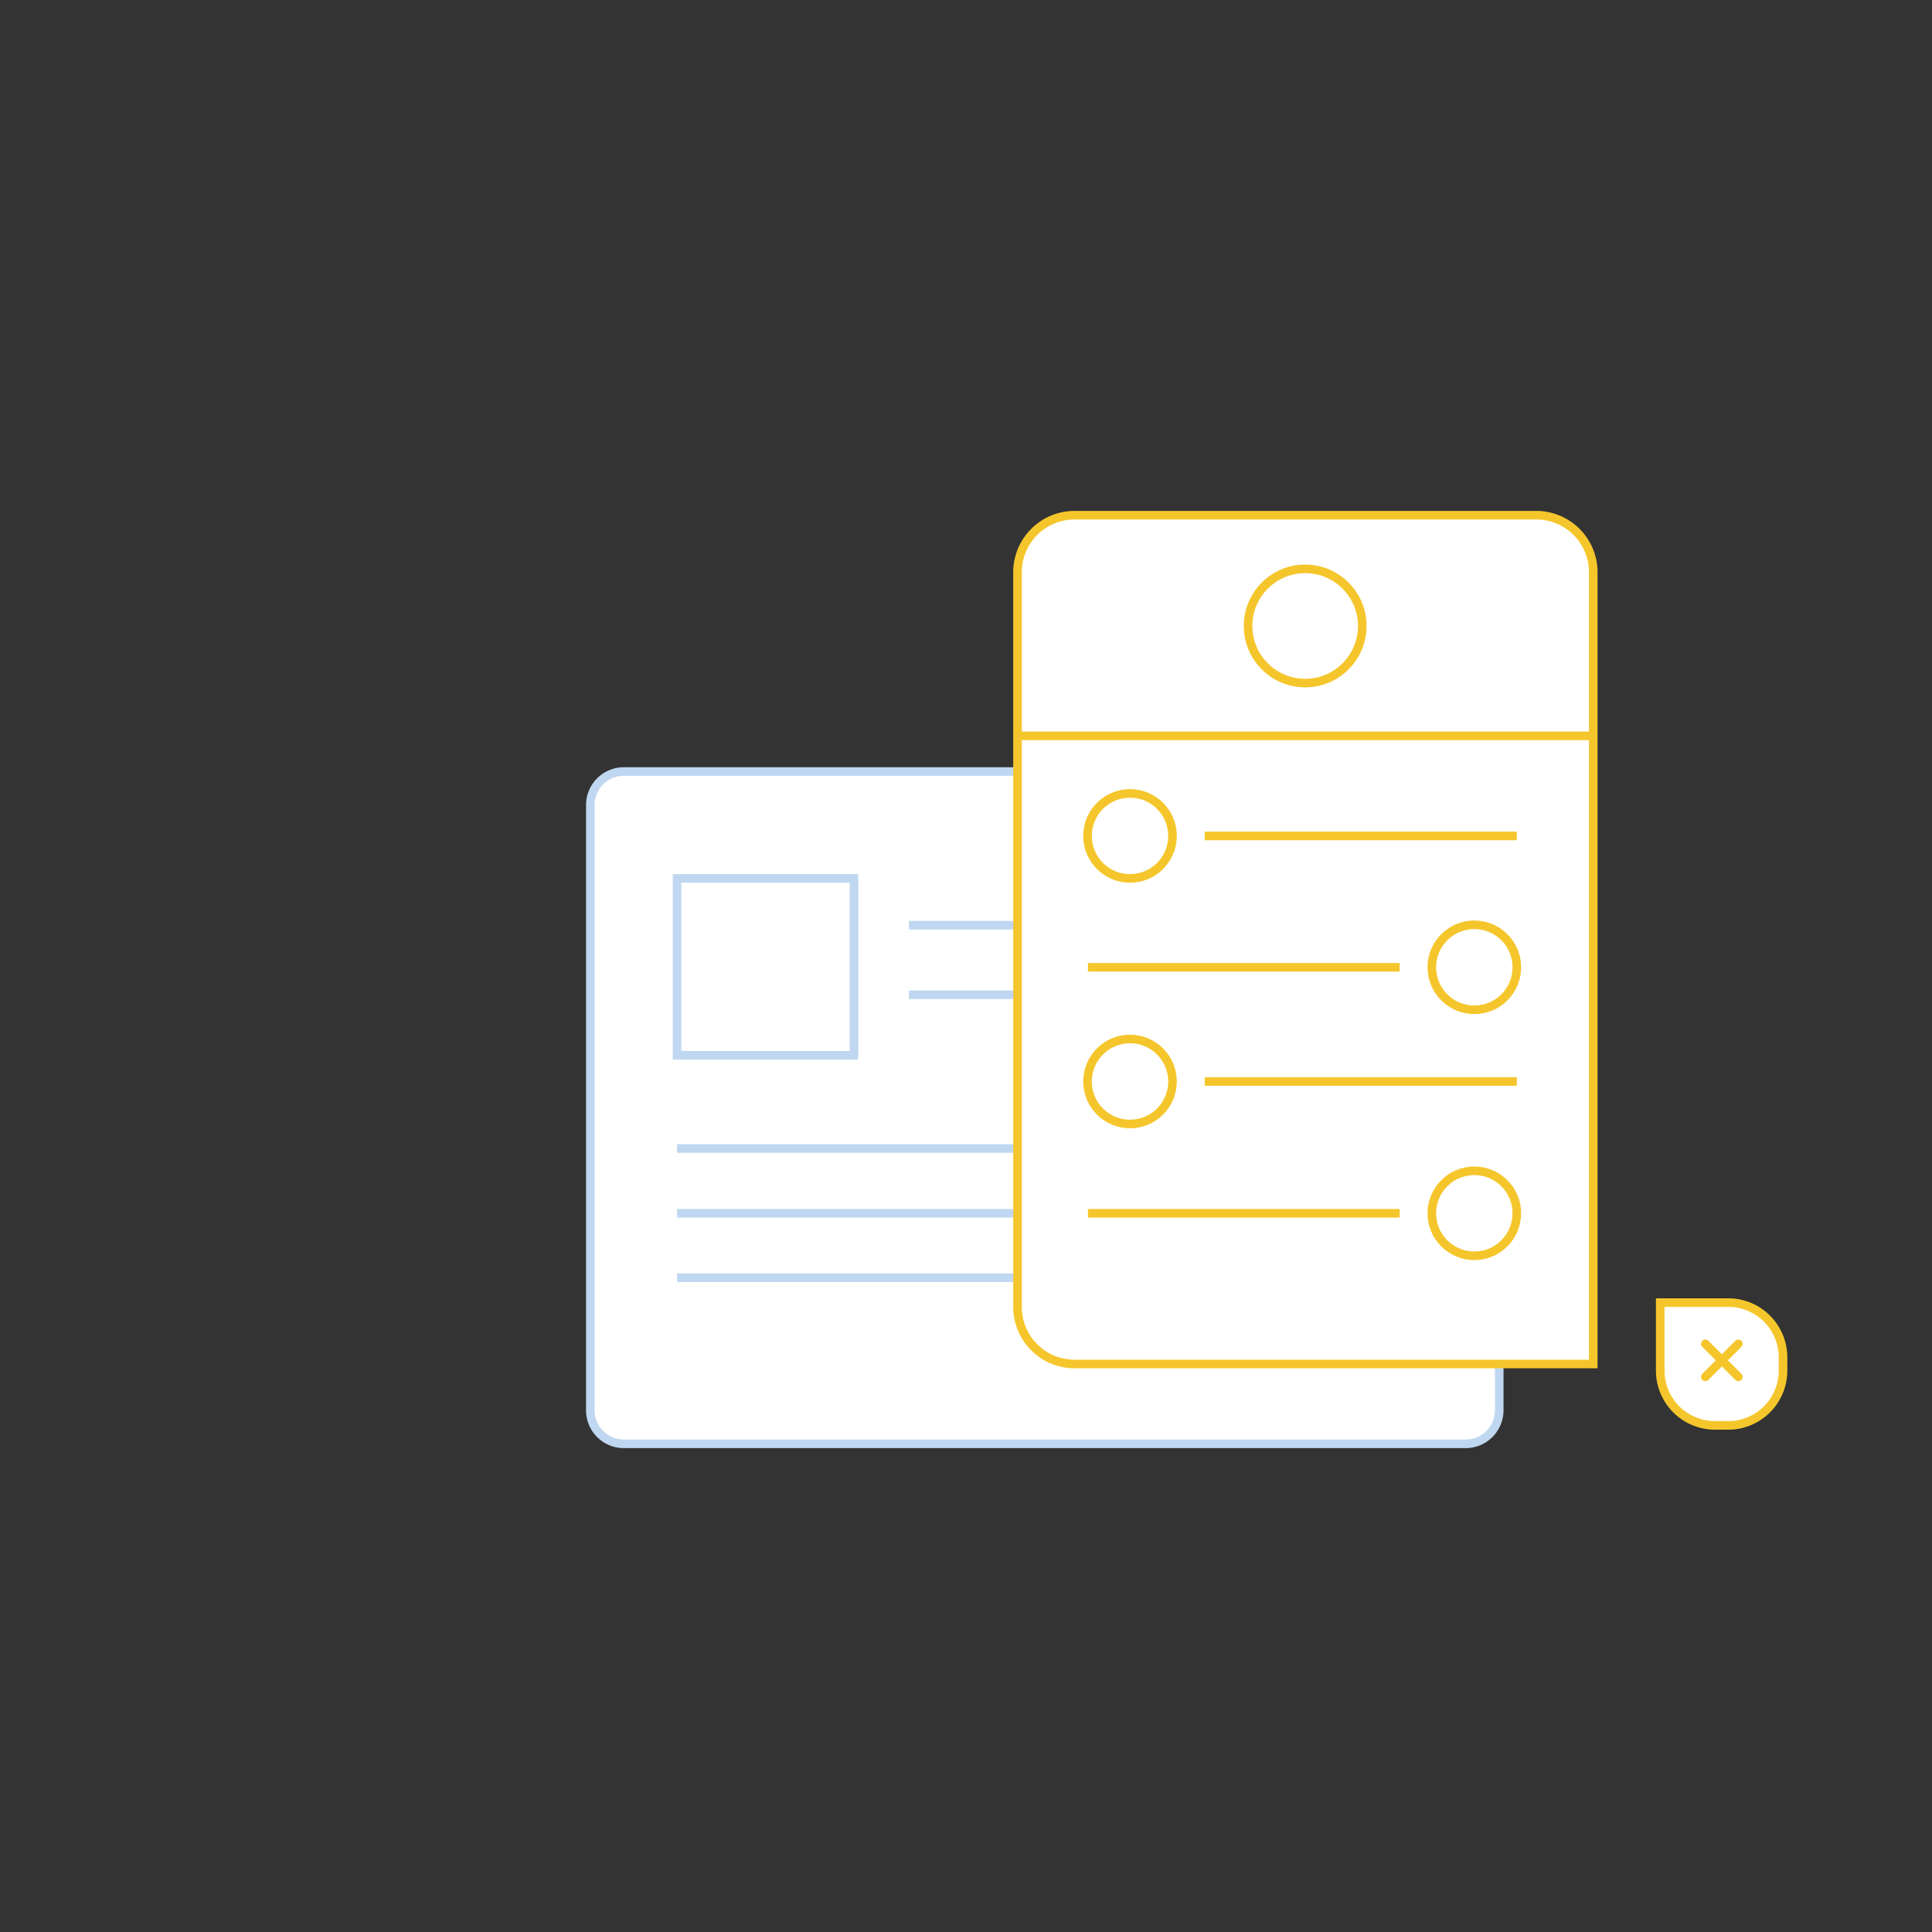<svg id="Calque_1" data-name="Calque 1" xmlns="http://www.w3.org/2000/svg" viewBox="0 0 450 450"><rect x="0" y="0" width="450" height="450" fill="#333333" stroke="none"/><defs><style>.cls-1,.cls-3{fill:#fff;}.cls-1,.cls-2{stroke:#c0d7f1;}.cls-1,.cls-2,.cls-3,.cls-4,.cls-5{stroke-miterlimit:10;stroke-width:2px;}.cls-2,.cls-4,.cls-5{fill:none;}.cls-3,.cls-4,.cls-5{stroke:#f5c62c;}.cls-5{stroke-linecap:round;}</style></defs><title>chat-widget-yellow</title><path class="cls-1" d="M341.4,336.3H145.3a7.81,7.81,0,0,1-7.8-7.8v-141a7.81,7.81,0,0,1,7.8-7.8H341.4a7.81,7.81,0,0,1,7.8,7.8V328.4A7.83,7.83,0,0,1,341.4,336.3Z"/><line class="cls-2" x1="157.7" y1="267.5" x2="240.6" y2="267.5"/><line class="cls-2" x1="157.7" y1="282.6" x2="240.6" y2="282.6"/><line class="cls-2" x1="157.7" y1="297.6" x2="240.6" y2="297.6"/><line class="cls-2" x1="211.7" y1="215.5" x2="316.9" y2="215.5"/><line class="cls-2" x1="211.7" y1="231.7" x2="316.9" y2="231.7"/><path class="cls-3" d="M371,317.7H250.3A13.29,13.29,0,0,1,237,304.4V133.3A13.29,13.29,0,0,1,250.3,120H357.8a13.29,13.29,0,0,1,13.3,13.3V317.7Z"/><line class="cls-4" x1="237" y1="171.4" x2="371" y2="171.4"/><circle class="cls-3" cx="304" cy="145.8" r="13.3"/><circle class="cls-3" cx="263.2" cy="194.7" r="9.9"/><line class="cls-4" x1="280.6" y1="194.7" x2="353.3" y2="194.7"/><circle class="cls-3" cx="343.4" cy="225.3" r="9.9"/><line class="cls-4" x1="326" y1="225.3" x2="253.4" y2="225.3"/><circle class="cls-3" cx="263.2" cy="251.9" r="9.9"/><line class="cls-4" x1="280.6" y1="251.9" x2="353.3" y2="251.9"/><circle class="cls-3" cx="343.4" cy="282.6" r="9.9"/><line class="cls-4" x1="326" y1="282.6" x2="253.4" y2="282.6"/><path class="cls-3" d="M386.7,319.2V303.4h15.8a12.76,12.76,0,0,1,12.8,12.8v3A12.76,12.76,0,0,1,402.5,332h-3A12.76,12.76,0,0,1,386.7,319.2Z"/><line class="cls-5" x1="404.9" y1="313" x2="397.2" y2="320.7"/><line class="cls-5" x1="404.9" y1="320.7" x2="397.2" y2="313"/><rect class="cls-1" x="157.7" y="204.6" width="41.2" height="41.2"/></svg>